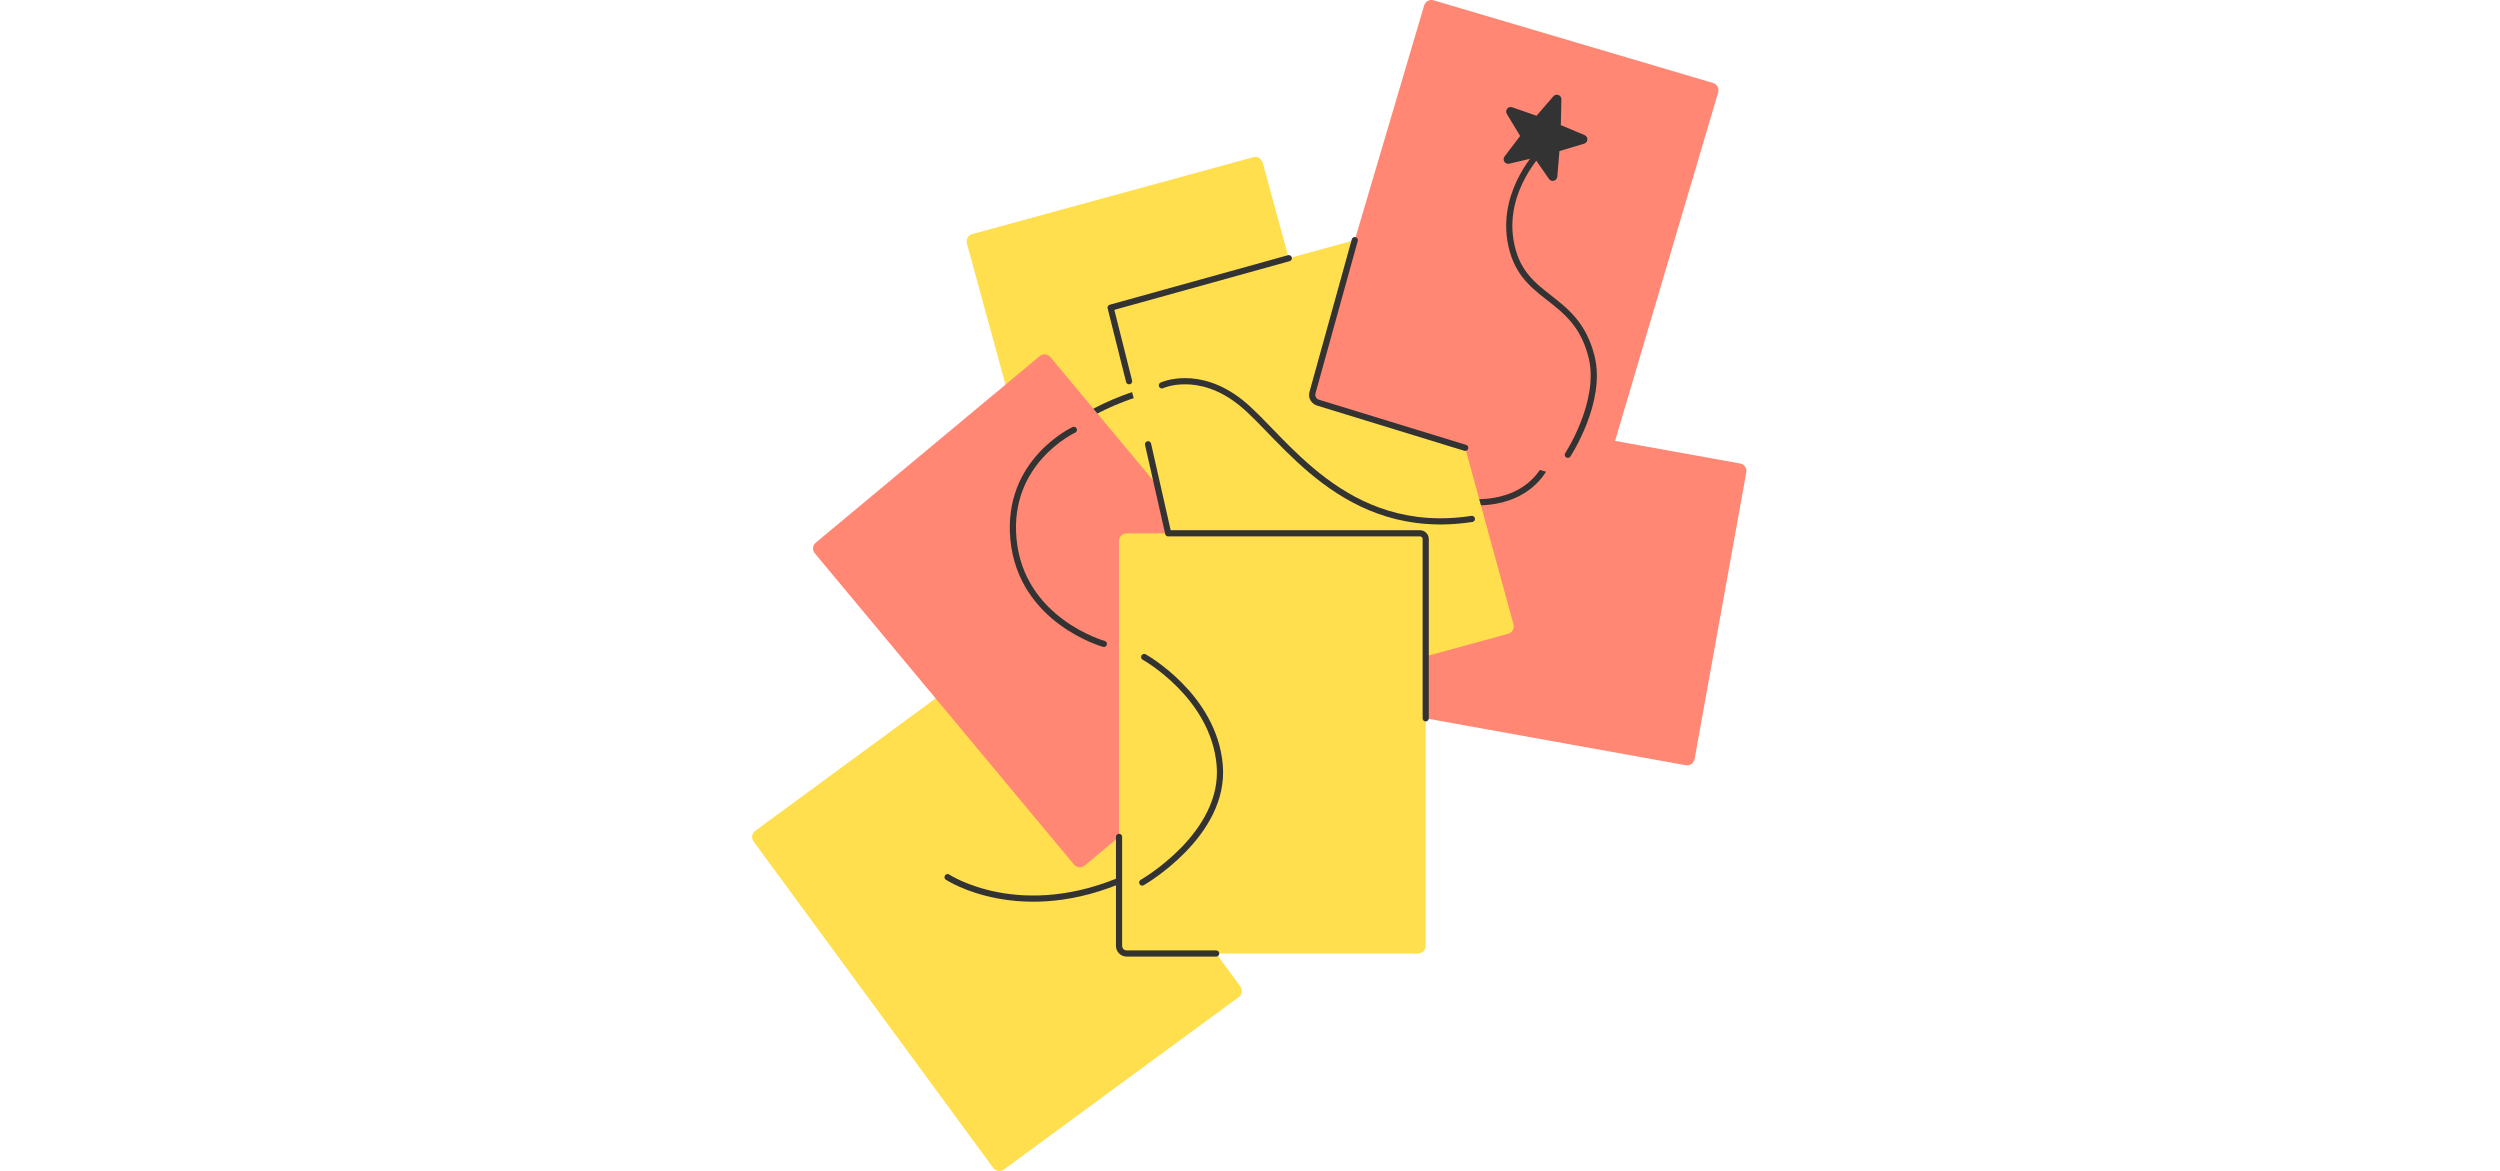 <svg width="728" height="341" viewBox="0 0 728 341" fill="none" xmlns="http://www.w3.org/2000/svg">
<path d="M364.96 45.772L283.1 68.168C281.924 68.49 281.229 69.706 281.552 70.882L312.67 184.638C312.993 185.814 314.208 186.508 315.384 186.186L397.244 163.79C398.42 163.467 399.115 162.252 398.792 161.076L367.674 47.32C367.351 46.144 366.135 45.45 364.96 45.772Z" fill="#FFDF4E"/>
<path d="M288.309 191.722L219.904 241.951C218.922 242.676 218.708 244.055 219.433 245.037L289.236 340.099C289.961 341.081 291.34 341.294 292.322 340.57L360.727 290.34C361.709 289.616 361.923 288.237 361.198 287.254L291.395 192.193C290.67 191.211 289.291 190.997 288.309 191.722Z" fill="#FFDF4E"/>
<path d="M316.952 120.868C316.952 120.868 324.002 116.462 334.312 113.739" stroke="#333333" stroke-width="1.8" stroke-linecap="round" stroke-linejoin="round"/>
<path d="M388.111 115.821L373.053 199.342C372.834 200.543 373.633 201.694 374.834 201.907L490.898 222.835C492.099 223.053 493.25 222.254 493.463 221.054L508.522 137.533C508.74 136.332 507.941 135.186 506.74 134.968L390.676 114.04C389.475 113.822 388.324 114.621 388.111 115.821Z" fill="#FF8773"/>
<path d="M429.396 146.202C429.396 146.202 447.664 147.904 452.214 130.405" stroke="#333333" stroke-width="1.8" stroke-linecap="round" stroke-linejoin="round"/>
<path d="M302.762 103.706L237.553 158.019C236.615 158.798 236.486 160.192 237.27 161.13L312.75 251.75C313.529 252.688 314.923 252.817 315.861 252.033L381.07 197.72C382.007 196.941 382.136 195.547 381.353 194.609L305.873 103.989C305.094 103.051 303.7 102.922 302.762 103.706Z" fill="#FF8773"/>
<path d="M406.9 66.539L325.04 88.935C323.864 89.257 323.17 90.473 323.492 91.649L354.611 205.405C354.933 206.581 356.149 207.275 357.325 206.953L439.185 184.557C440.36 184.234 441.055 183.019 440.733 181.843L409.614 68.087C409.291 66.911 408.076 66.217 406.9 66.539Z" fill="#FFDF4E"/>
<path d="M498.839 24.17L417.46 0.092C416.289 -0.256 415.063 0.414 414.716 1.585L381.261 114.676C380.913 115.847 381.583 117.078 382.754 117.42L464.133 141.493C465.304 141.84 466.529 141.17 466.876 139.999L500.332 26.908C500.679 25.737 500.009 24.512 498.839 24.165V24.17Z" fill="#FF8773"/>
<path d="M275.935 255.427C275.935 255.427 297.19 269.488 328.328 255.427" stroke="#333333" stroke-width="1.8" stroke-linecap="round" stroke-linejoin="round"/>
<path d="M412.942 155.306H328.075C326.855 155.306 325.867 156.293 325.867 157.514V275.452C325.867 276.673 326.855 277.66 328.075 277.66H412.942C414.162 277.66 415.15 276.673 415.15 275.452V157.514C415.15 156.293 414.162 155.306 412.942 155.306Z" fill="#FFDF4E"/>
<path d="M394.508 69.93L382.203 114.31C381.851 115.57 382.565 116.87 383.821 117.257L426.658 130.405" stroke="#333333" stroke-width="1.8" stroke-linecap="round" stroke-linejoin="round"/>
<path d="M415.166 209.177V156.982C415.166 156.055 414.417 155.3 413.484 155.3H340.178L334.313 129.377" stroke="#333333" stroke-width="1.8" stroke-linecap="round" stroke-linejoin="round"/>
<path d="M325.867 243.694V275.442C325.867 276.663 326.859 277.66 328.085 277.66H354.143" stroke="#333333" stroke-width="1.8" stroke-linecap="round" stroke-linejoin="round"/>
<path d="M332.621 256.986C332.621 256.986 356.893 243.109 355.186 222.856C353.479 202.594 333.187 191.322 333.187 191.322" stroke="#333333" stroke-width="1.8" stroke-linecap="round" stroke-linejoin="round"/>
<path d="M321.434 187.497C321.434 187.497 297.346 180.813 295.108 156.984C292.979 134.285 312.711 125.171 312.711 125.171" stroke="#333333" stroke-width="1.8" stroke-linecap="round" stroke-linejoin="round"/>
<path d="M338.341 112.209C338.341 112.209 348.884 107.347 361.273 117.19C373.662 127.034 391.35 156.782 428.611 151.112" stroke="#333333" stroke-width="1.8" stroke-linecap="round" stroke-linejoin="round"/>
<path d="M456.55 132.429C456.55 132.429 466.731 116.924 463.461 103.88C458.738 85.027 442.767 88.034 439.834 69.929C437.413 54.951 448.894 43.634 448.894 43.634" stroke="#333333" stroke-width="1.8" stroke-linecap="round" stroke-linejoin="round"/>
<path d="M451.065 52.118L446.793 45.956L439.485 47.668C438.274 47.95 437.372 46.556 438.126 45.564L442.665 39.595L438.786 33.18C438.141 32.113 439.187 30.828 440.363 31.24L447.443 33.711L452.345 28.035C453.164 27.097 454.707 27.688 454.677 28.928L454.514 36.435L461.43 39.342C462.576 39.824 462.487 41.476 461.301 41.838L454.112 43.996L453.482 51.468C453.372 52.708 451.77 53.135 451.065 52.113V52.123V52.118Z" fill="#333333"/>
<path d="M375.296 75.185L323.413 89.598L328.786 111.011" stroke="#333333" stroke-width="1.8" stroke-linecap="round" stroke-linejoin="round"/>
</svg>
